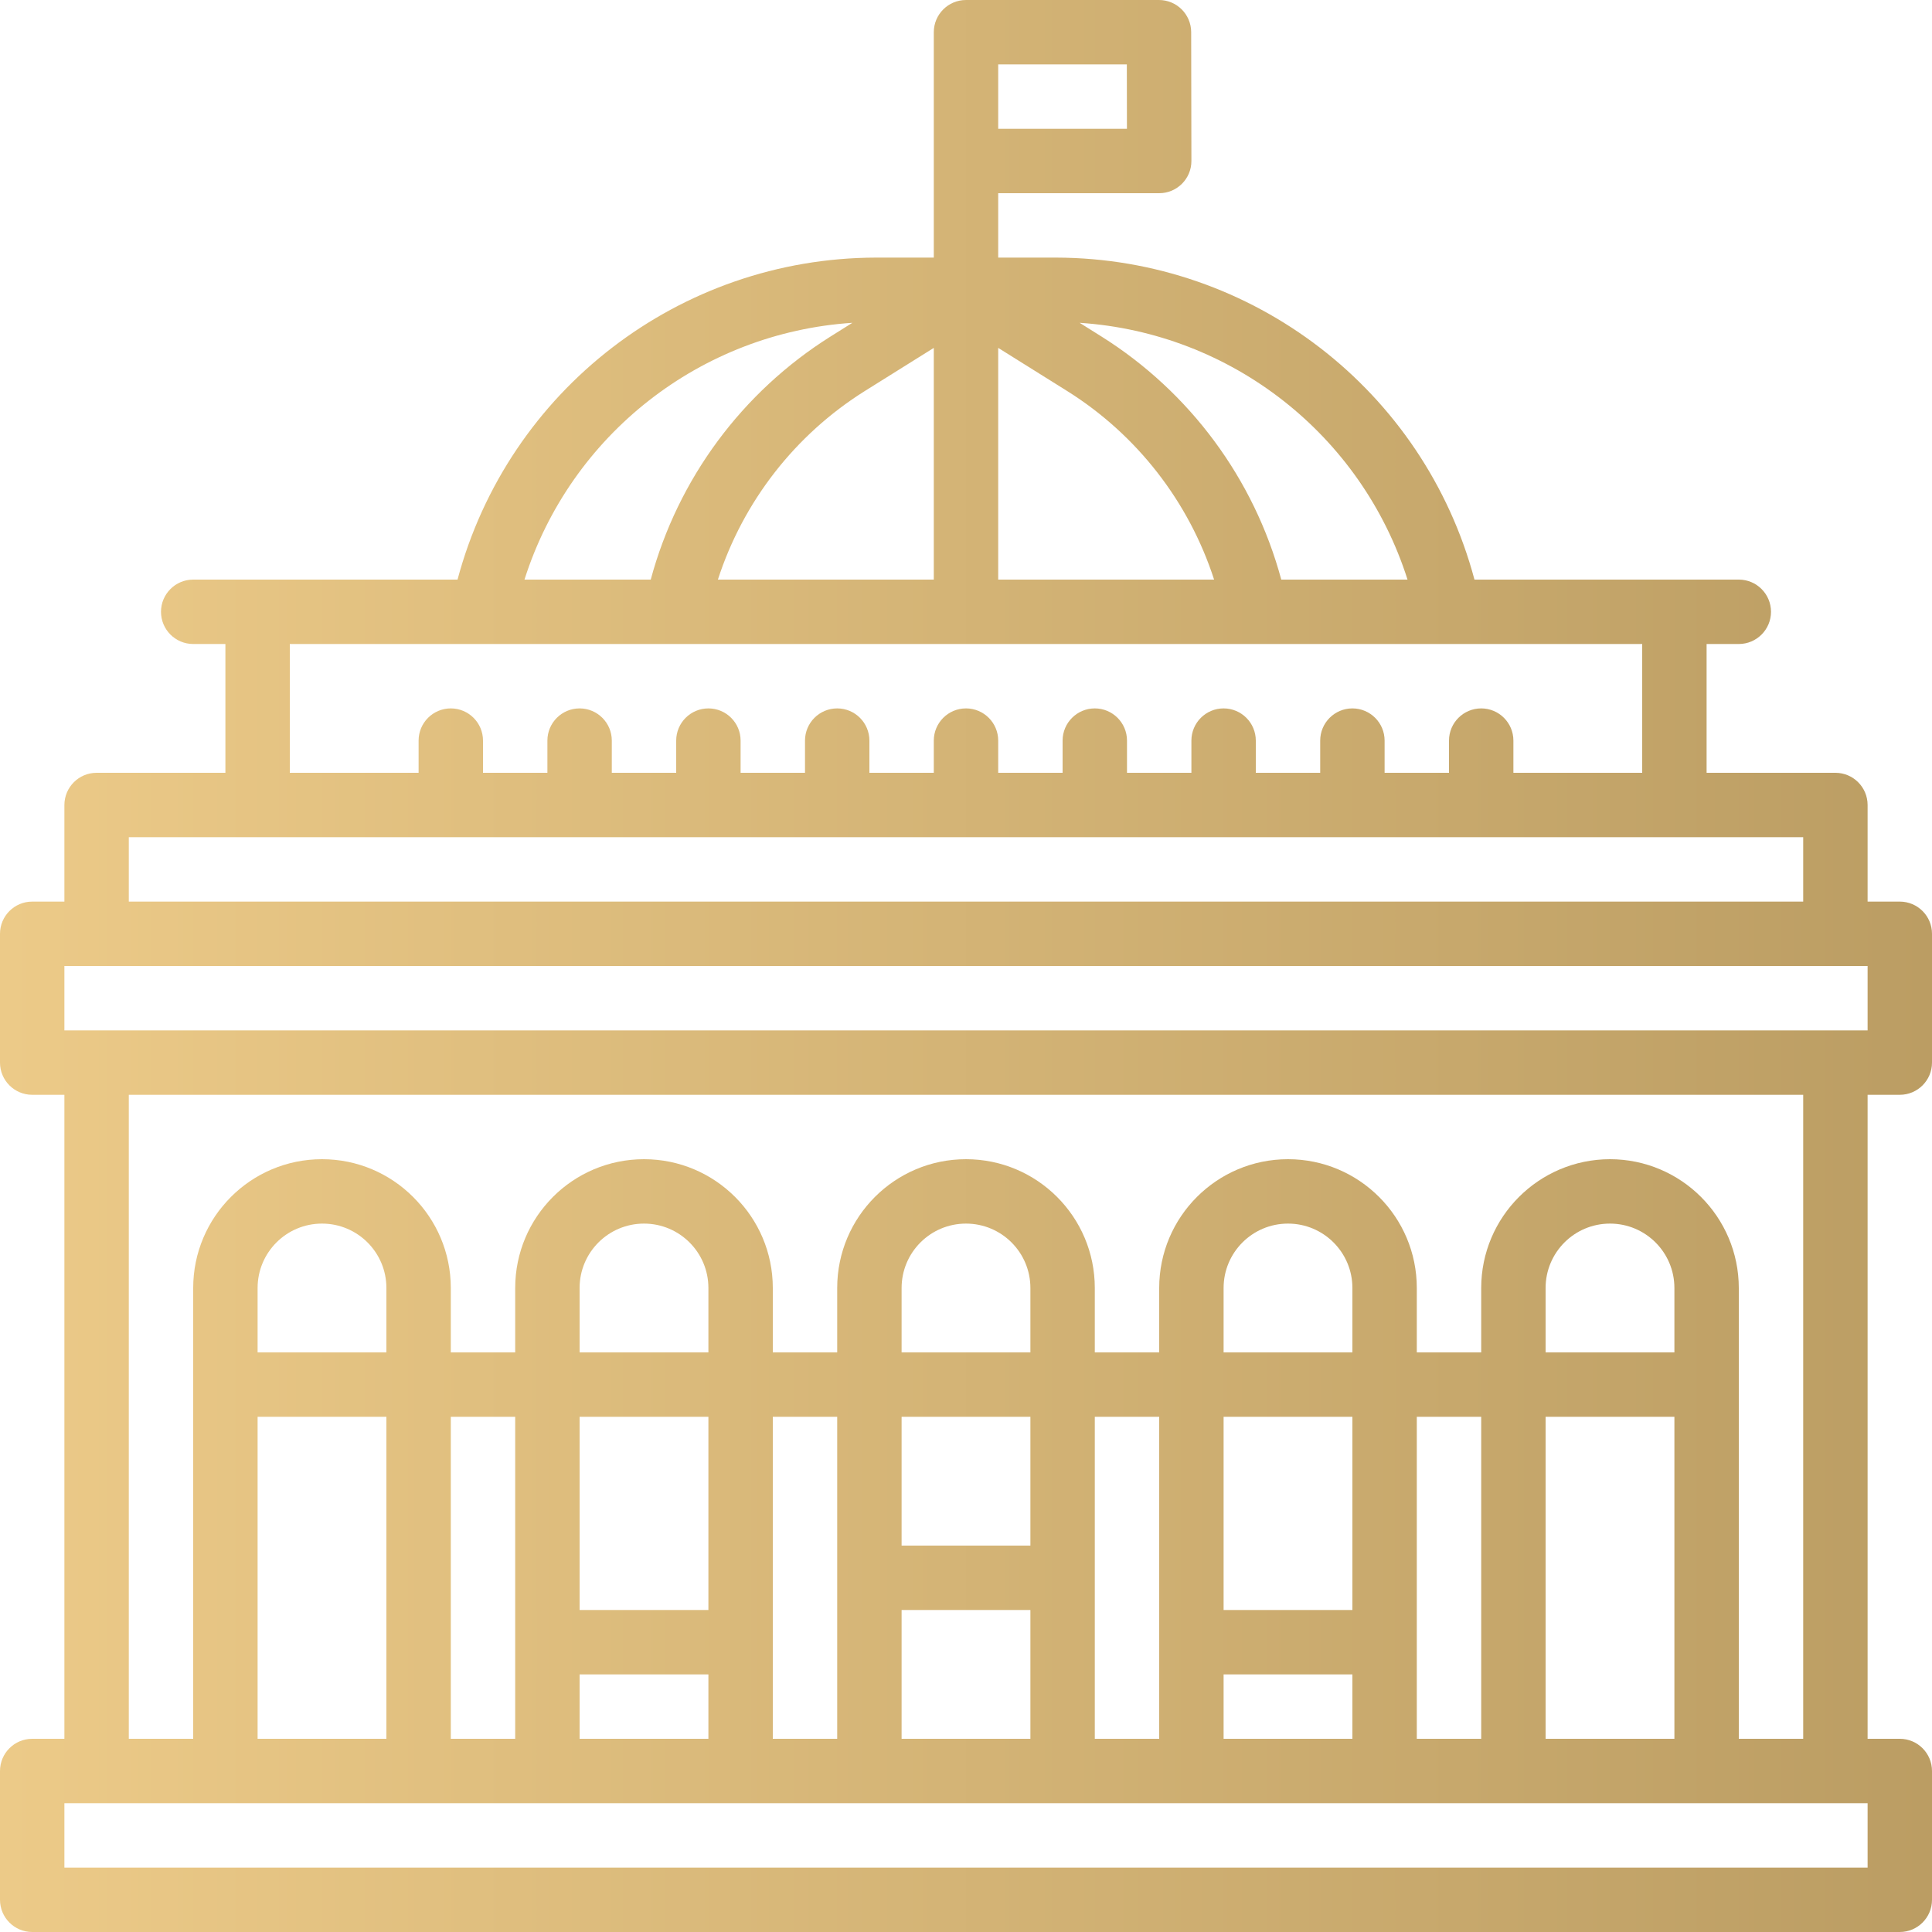 <svg width="60" height="60" viewBox="0 0 60 60" fill="none" xmlns="http://www.w3.org/2000/svg">
<path d="M59 28H58V25C58 24.448 57.552 24 57 24H53V20H54C54.552 20 55 19.552 55 19C55 18.448 54.552 18 54 18H45.791C44.219 12.114 38.894 8.015 32.802 8H31V6H36C36.552 6 37 5.552 37 5C37 4.999 37 4.999 37 4.998L36.993 0.998C36.992 0.447 36.544 0 35.993 0H30C29.448 0 29 0.448 29 1V8H27.198C21.106 8.015 15.781 12.114 14.209 18H6C5.448 18 5 18.448 5 19C5 19.552 5.448 20 6 20H7V24H3C2.448 24 2 24.448 2 25V28H1C0.448 28 0 28.448 0 29V33C0 33.552 0.448 34 1 34H2V54H1C0.448 54 0 54.448 0 55V59C0 59.552 0.448 60 1 60H59C59.552 60 60 59.552 60 59V55C60 54.448 59.552 54 59 54H58V34H59C59.552 34 60 33.552 60 33V29C60 28.448 59.552 28 59 28ZM31 3V2H34.995L34.998 4H31V3ZM43.712 18H39.791C38.947 14.87 36.952 12.174 34.206 10.45L33.528 10.025C38.24 10.335 42.281 13.5 43.712 18ZM31 10.804L33.146 12.146C35.306 13.501 36.919 15.574 37.705 18H31V10.804ZM29 10.804V18H22.295C23.081 15.574 24.694 13.501 26.854 12.146L29 10.804ZM26.472 10.025L25.794 10.45C23.048 12.174 21.053 14.87 20.209 18H16.288C17.719 13.5 21.76 10.335 26.472 10.025ZM9 20H51V24H47V23C47 22.448 46.552 22 46 22C45.448 22 45 22.448 45 23V24H43V23C43 22.448 42.552 22 42 22C41.448 22 41 22.448 41 23V24H39V23C39 22.448 38.552 22 38 22C37.448 22 37 22.448 37 23V24H35V23C35 22.448 34.552 22 34 22C33.448 22 33 22.448 33 23V24H31V23C31 22.448 30.552 22 30 22C29.448 22 29 22.448 29 23V24H27V23C27 22.448 26.552 22 26 22C25.448 22 25 22.448 25 23V24H23V23C23 22.448 22.552 22 22 22C21.448 22 21 22.448 21 23V24H19V23C19 22.448 18.552 22 18 22C17.448 22 17 22.448 17 23V24H15V23C15 22.448 14.552 22 14 22C13.448 22 13 22.448 13 23V24H9V20ZM4 26H56V28H4V26ZM58 58H2V56H58V58ZM50 36C47.792 36.002 46.002 37.792 46 40V42H44V40C44 37.791 42.209 36 40 36C37.791 36 36 37.791 36 40V42H34V40C34 37.791 32.209 36 30 36C27.791 36 26 37.791 26 40V42H24V40C24 37.791 22.209 36 20 36C17.791 36 16 37.791 16 40V42H14V40C14 37.791 12.209 36 10 36C7.791 36 6 37.791 6 40V54H4V34H56V54H54V40C53.998 37.792 52.208 36.002 50 36ZM48 42V40C48 38.895 48.895 38 50 38C51.105 38 52 38.895 52 40V42H48ZM52 44V54H48V44H52ZM46 44V54H44V44H46ZM38 50V44H42V50H38ZM42 52V54H38V52H42ZM38 42V40C38 38.895 38.895 38 40 38C41.105 38 42 38.895 42 40V42H38ZM36 44V54H34V44H36ZM28 48V44H32V48H28ZM32 50V54H28V50H32ZM28 42V40C28 38.895 28.895 38 30 38C31.105 38 32 38.895 32 40V42H28ZM26 44V54H24V44H26ZM18 50V44H22V50H18ZM22 52V54H18V52H22ZM18 42V40C18 38.895 18.895 38 20 38C21.105 38 22 38.895 22 40V42H18ZM16 44V54H14V44H16ZM8 42V40C8 38.895 8.895 38 10 38C11.105 38 12 38.895 12 40V42H8ZM12 44V54H8V44H12ZM58 32H2V30H58V32Z" fill="url(#paint0_linear)"/>
<defs>
<linearGradient id="paint0_linear" x1="60" y1="0" x2="0" y2="0" gradientUnits="userSpaceOnUse">
<stop stop-color="#BB9D63"/>
<stop offset="1" stop-color="#ECCA88"/>
</linearGradient>
</defs>
</svg>
